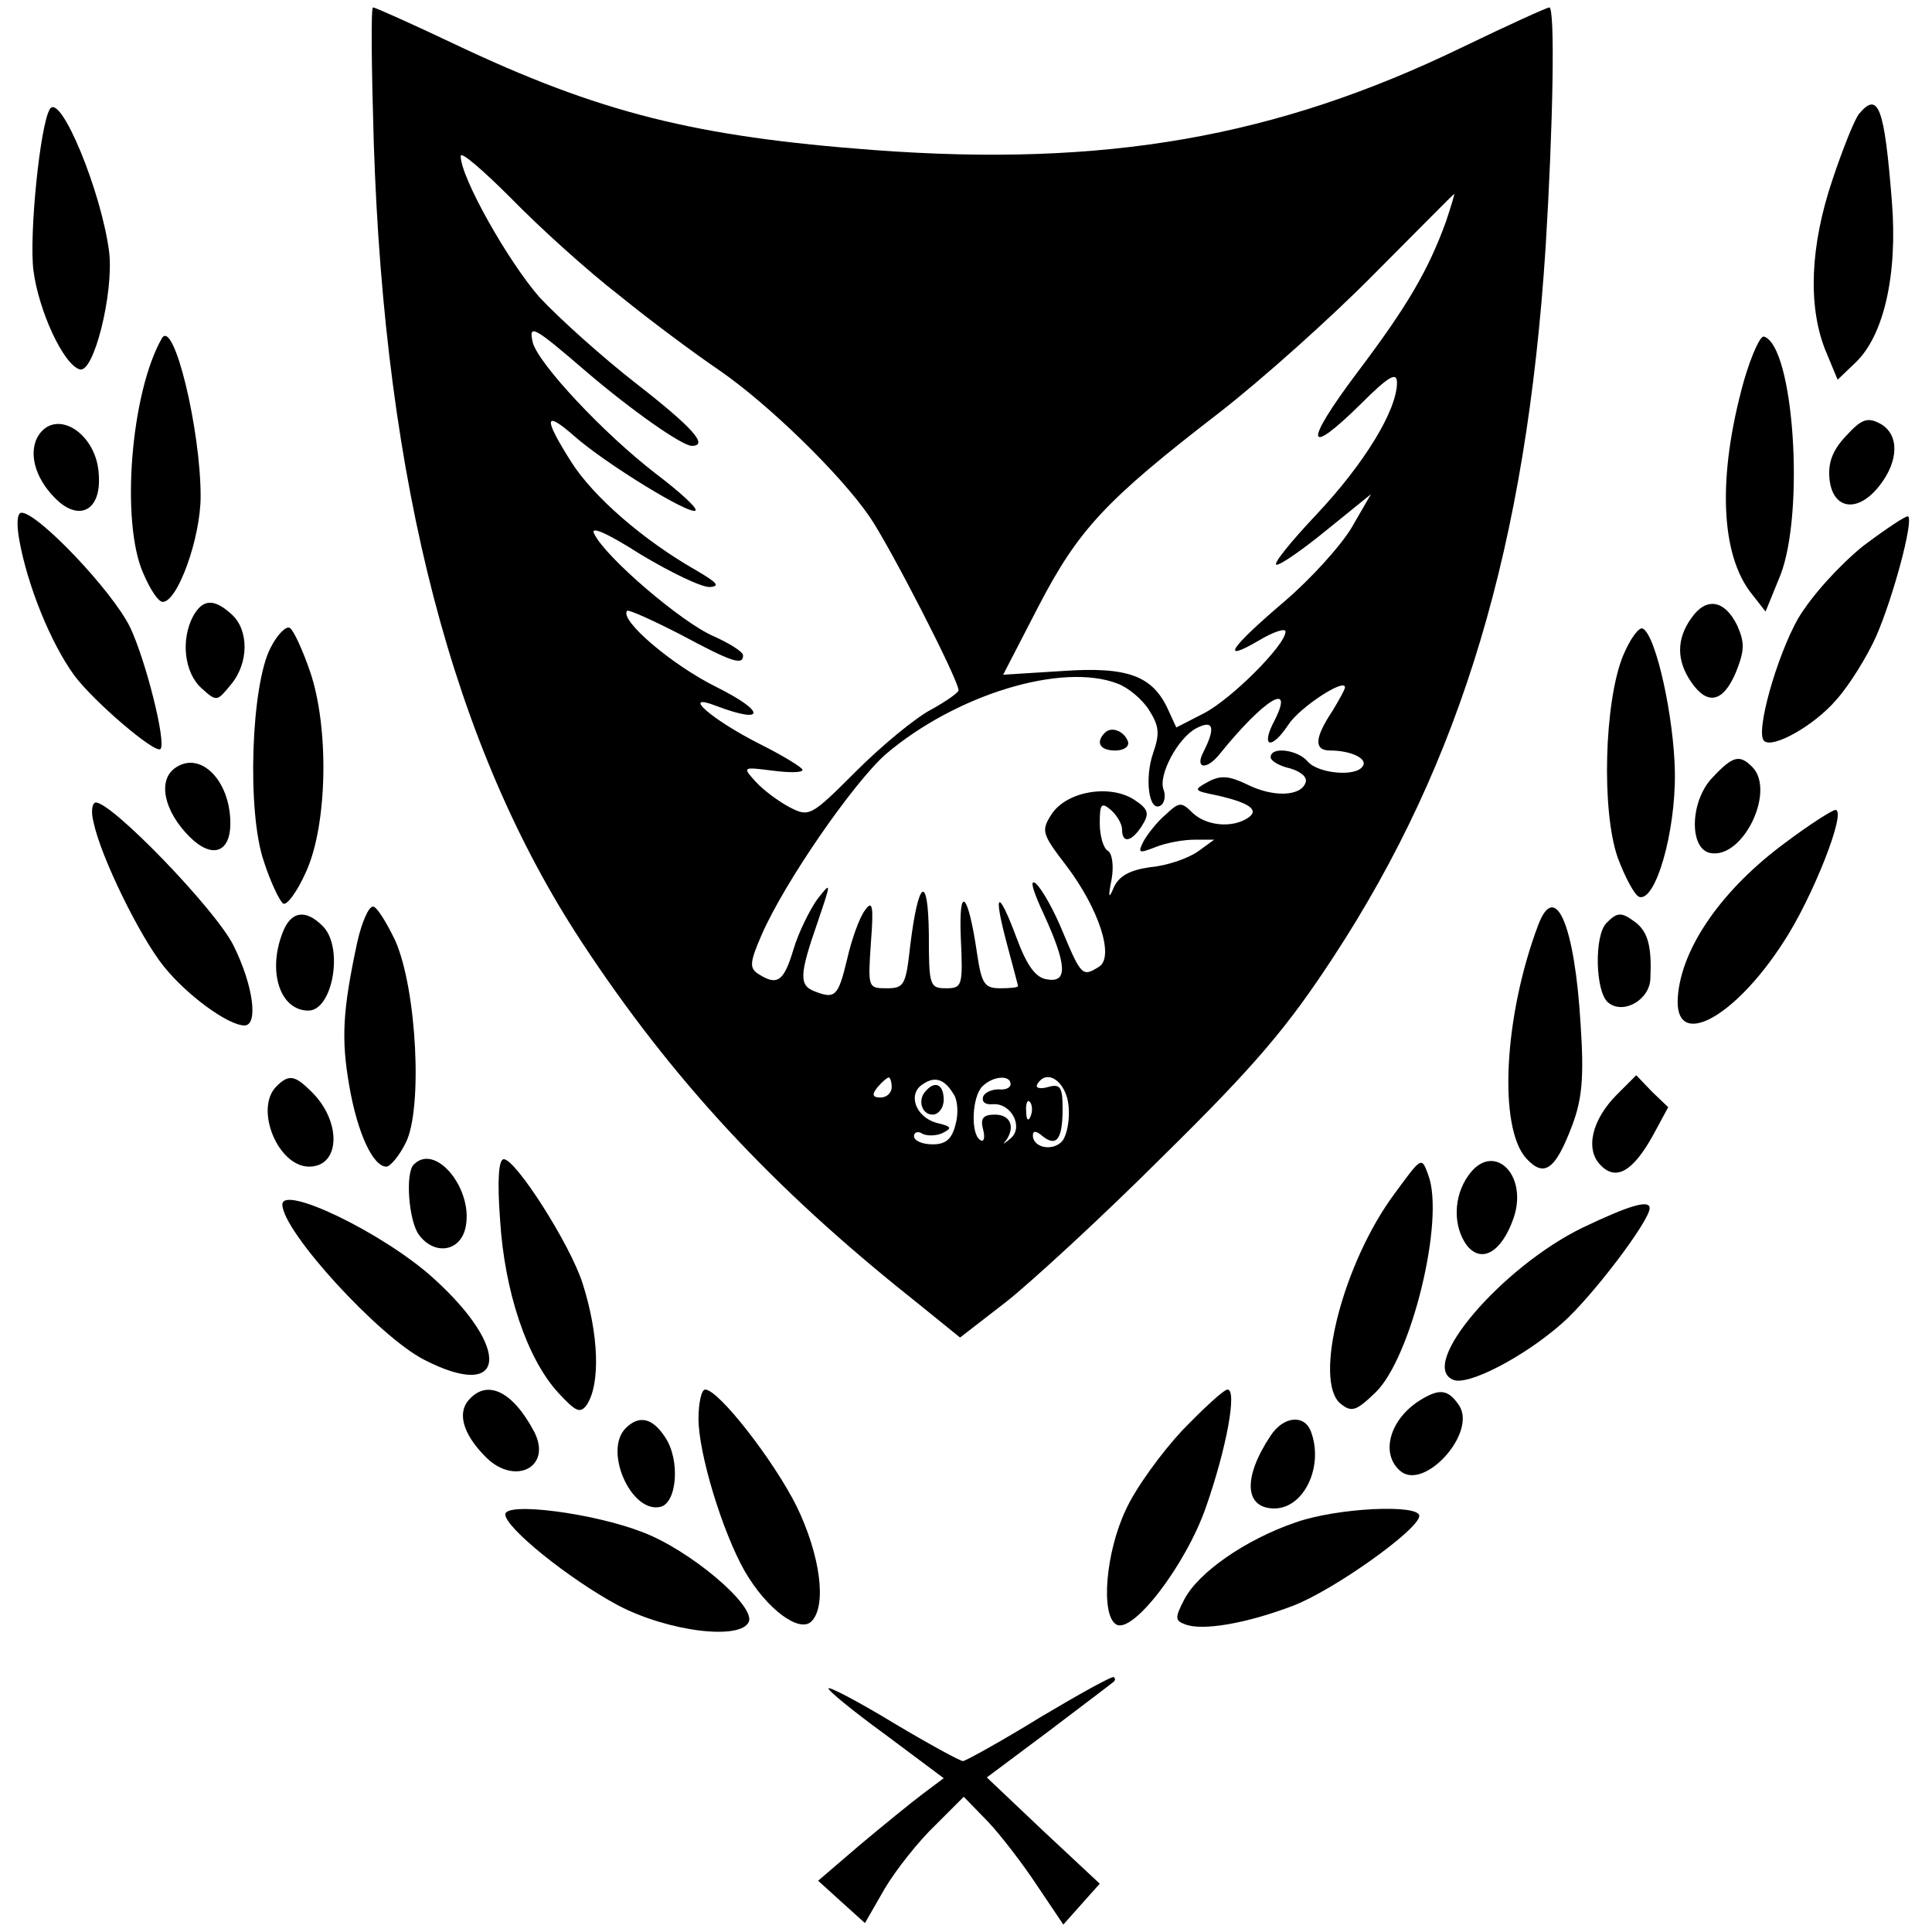 <?xml version="1.0" standalone="no"?>
<!DOCTYPE svg PUBLIC "-//W3C//DTD SVG 20010904//EN"
 "http://www.w3.org/TR/2001/REC-SVG-20010904/DTD/svg10.dtd">
<svg version="1.0" xmlns="http://www.w3.org/2000/svg"
 width="260pt" height="260pt" viewBox="0 0 260 260"
 preserveAspectRatio="xMidYMid meet">
<g transform="translate(0,260) scale(0.1,-0.1)"
fill="#000000" stroke="none">
<path d="M503 2408 c15 -461 107 -813 280 -1076 121 -184 256 -330 446 -481
l63 -51 62 48 c33 26 129 114 212 197 123 121 167 173 229 268 172 263 259
553 285 954 10 162 13 323 5 323 -3 0 -56 -24 -118 -54 -250 -121 -480 -161
-790 -138 -241 18 -370 50 -566 143 -57 27 -106 49 -109 49 -3 0 -2 -82 1
-182z m331 -206 c43 -35 104 -80 135 -101 65 -45 161 -138 201 -196 27 -39
120 -220 120 -234 0 -3 -17 -15 -37 -26 -21 -11 -66 -48 -101 -83 -61 -61 -63
-62 -90 -48 -15 8 -35 23 -45 34 -18 20 -18 20 22 15 23 -3 41 -3 41 1 0 3
-26 19 -58 35 -65 33 -107 70 -58 51 66 -25 67 -8 1 25 -61 30 -132 91 -121
103 2 2 35 -13 72 -32 69 -37 84 -42 84 -28 0 5 -18 16 -40 26 -42 18 -144
105 -160 137 -7 12 15 3 62 -27 40 -24 81 -44 93 -44 15 1 10 6 -19 23 -70 40
-137 98 -167 145 -38 60 -37 71 4 35 42 -37 156 -107 163 -100 3 3 -21 25 -54
50 -70 54 -157 147 -165 176 -6 26 1 22 73 -40 61 -52 128 -99 141 -99 23 0 2
24 -75 84 -45 35 -104 88 -130 116 -42 48 -106 161 -106 190 0 7 30 -19 68
-57 37 -38 102 -97 146 -131z m1112 100 c-24 -66 -52 -114 -120 -204 -72 -96
-69 -115 6 -41 37 37 48 43 48 28 0 -37 -44 -109 -108 -177 -35 -37 -60 -68
-54 -68 6 0 36 21 69 48 l58 47 -26 -45 c-15 -25 -55 -69 -90 -99 -74 -63 -88
-84 -35 -53 20 12 36 17 36 12 0 -18 -73 -91 -110 -110 l-37 -19 -11 24 c-21
46 -55 58 -142 52 l-80 -5 47 91 c54 104 90 143 243 261 58 45 152 129 210
188 58 58 106 107 107 107 1 1 -4 -16 -11 -37z m-442 -622 c14 -5 33 -21 42
-35 14 -22 15 -32 6 -58 -12 -34 -6 -81 10 -71 5 3 7 13 4 21 -8 19 19 70 44
83 23 12 26 1 10 -31 -13 -24 4 -26 22 -3 59 73 101 99 73 44 -19 -36 -4 -40
19 -5 15 23 76 63 76 50 0 -3 -8 -17 -17 -32 -24 -36 -25 -53 -3 -53 28 0 51
-11 44 -21 -9 -15 -60 -10 -74 6 -13 16 -50 21 -50 6 0 -5 12 -12 26 -15 14
-4 24 -12 21 -19 -6 -19 -44 -20 -78 -3 -25 12 -36 13 -53 4 -20 -11 -20 -12
10 -18 45 -10 60 -20 43 -31 -22 -14 -56 -10 -74 7 -15 15 -18 15 -36 -2 -12
-10 -25 -27 -30 -36 -8 -16 -7 -17 16 -8 15 6 38 10 53 10 l26 0 -22 -16 c-13
-9 -41 -19 -64 -21 -28 -4 -42 -12 -49 -27 -7 -17 -8 -14 -3 11 3 17 1 34 -5
38 -6 3 -11 20 -11 37 0 26 2 29 15 18 8 -7 15 -19 15 -26 0 -20 13 -17 27 5
10 16 9 22 -11 35 -33 21 -91 11 -111 -20 -14 -22 -13 -26 20 -69 44 -58 65
-123 44 -136 -22 -14 -24 -12 -48 45 -12 30 -29 60 -37 67 -9 7 -4 -10 11 -42
31 -68 32 -92 4 -87 -15 2 -27 18 -41 56 -25 67 -32 63 -13 -8 8 -30 15 -56
15 -57 0 -2 -11 -3 -24 -3 -21 0 -25 6 -31 46 -12 83 -25 96 -22 22 3 -65 2
-68 -20 -68 -22 0 -23 4 -23 73 -1 82 -14 74 -25 -15 -6 -54 -8 -58 -32 -58
-25 0 -25 1 -21 61 4 51 2 58 -8 44 -7 -9 -18 -39 -24 -66 -12 -50 -16 -54
-44 -43 -21 8 -20 23 4 92 19 56 19 56 0 32 -10 -14 -25 -44 -32 -67 -13 -44
-22 -50 -47 -34 -13 8 -12 16 4 53 31 71 123 204 167 243 94 80 237 124 312
95z m-304 -543 c0 -8 -7 -14 -15 -14 -11 0 -12 4 -4 14 6 7 13 13 15 13 2 0 4
-6 4 -13z m83 -9 c6 -8 7 -27 3 -41 -5 -20 -13 -27 -31 -27 -14 0 -25 5 -25
11 0 5 5 7 10 4 6 -4 19 -4 28 0 14 7 13 9 -8 14 -28 8 -39 39 -18 52 16 11
29 7 41 -13z m77 13 c0 -5 -7 -8 -16 -7 -9 0 -19 -4 -21 -10 -2 -7 3 -11 13
-10 25 2 42 -31 24 -46 -8 -7 -12 -9 -7 -4 14 19 7 36 -14 36 -16 0 -20 -5
-16 -20 3 -11 1 -18 -4 -14 -13 8 -11 58 3 72 14 14 38 16 38 3z m78 -29 c2
-18 -2 -39 -8 -47 -12 -15 -40 -10 -40 7 0 7 5 6 13 -1 19 -15 27 -4 27 37 0
29 -3 34 -20 29 -11 -3 -17 -1 -14 4 13 22 39 3 42 -29z m-51 -14 c-3 -8 -6
-5 -6 6 -1 11 2 17 5 13 3 -3 4 -12 1 -19z"/>
<path d="M1487 1614 c-13 -13 -7 -24 14 -24 11 0 19 5 17 12 -5 14 -22 21 -31
12z"/>
<path d="M1247 1133 c-13 -12 -7 -33 8 -33 8 0 15 9 15 20 0 20 -11 26 -23 13z"/>
<path d="M67 2453 c-13 -21 -28 -169 -22 -217 7 -54 40 -126 62 -133 19 -7 46
102 40 157 -10 81 -66 217 -80 193z"/>
<path d="M2502 2447 c-6 -7 -22 -47 -36 -89 -30 -89 -33 -169 -10 -228 l17
-41 24 23 c38 36 57 118 49 217 -10 126 -18 149 -44 118z"/>
<path d="M218 2145 c-42 -73 -56 -248 -25 -317 9 -21 20 -38 26 -38 20 0 51
86 51 142 0 90 -36 239 -52 213z"/>
<path d="M2347 2088 c-36 -129 -32 -235 11 -288 l18 -23 20 49 c33 85 18 308
-22 321 -5 2 -17 -25 -27 -59z"/>
<path d="M2484 2013 c-18 -19 -24 -36 -22 -57 4 -42 38 -47 67 -10 27 34 27
70 1 84 -17 9 -25 6 -46 -17z"/>
<path d="M50 2011 c-12 -24 -1 -59 29 -86 30 -26 57 -10 54 35 -2 58 -60 93
-83 51z"/>
<path d="M26 1873 c11 -61 42 -138 74 -182 26 -35 109 -106 116 -99 8 9 -20
120 -41 164 -24 49 -124 154 -146 154 -6 0 -7 -15 -3 -37z"/>
<path d="M2507 1865 c-33 -27 -69 -67 -87 -97 -29 -51 -58 -154 -46 -165 11
-11 67 20 97 55 18 20 42 59 54 86 23 53 50 154 43 161 -2 2 -29 -16 -61 -40z"/>
<path d="M260 1771 c-17 -32 -12 -76 11 -97 21 -19 21 -18 40 5 24 29 24 73 1
94 -24 22 -39 21 -52 -2z"/>
<path d="M2276 1768 c-20 -28 -20 -57 0 -86 22 -32 43 -27 60 13 12 30 12 40
2 63 -17 35 -42 39 -62 10z"/>
<path d="M364 1728 c-26 -50 -32 -220 -9 -287 9 -28 21 -53 26 -57 5 -3 19 16
31 43 29 64 31 195 5 270 -10 29 -22 55 -27 58 -5 3 -17 -9 -26 -27z"/>
<path d="M2184 1717 c-25 -62 -29 -208 -7 -271 10 -27 23 -51 29 -53 22 -7 49
87 48 167 -1 73 -25 184 -43 194 -5 3 -17 -13 -27 -37z"/>
<path d="M235 1566 c-23 -17 -14 -58 20 -92 30 -30 55 -22 55 18 0 58 -41 99
-75 74z"/>
<path d="M2304 1553 c-30 -32 -31 -96 -2 -101 44 -8 88 84 56 116 -17 17 -26
15 -54 -15z"/>
<path d="M126 1493 c10 -47 62 -153 94 -193 31 -39 87 -80 109 -80 19 0 12 54
-15 108 -24 48 -163 192 -185 192 -5 0 -7 -12 -3 -27z"/>
<path d="M2404 1467 c-86 -63 -141 -142 -146 -208 -6 -73 75 -31 142 73 39 59
86 178 70 178 -4 0 -34 -19 -66 -43z"/>
<path d="M481 1333 c-20 -93 -22 -131 -11 -194 11 -64 32 -109 50 -109 5 0 17
14 26 32 23 45 15 206 -14 272 -12 25 -25 46 -30 46 -6 0 -15 -21 -21 -47z"/>
<path d="M2070 1355 c-46 -122 -54 -272 -16 -314 24 -26 39 -16 62 45 13 35
16 64 11 137 -8 133 -34 193 -57 132z"/>
<path d="M380 1344 c-20 -52 -3 -104 35 -104 33 0 48 86 19 114 -23 23 -43 20
-54 -10z"/>
<path d="M2162 1358 c-17 -17 -15 -93 2 -107 20 -17 56 3 57 32 2 42 -3 62
-19 75 -20 15 -25 15 -40 0z"/>
<path d="M372 1138 c-30 -30 2 -108 44 -108 42 0 44 60 4 100 -23 23 -31 25
-48 8z"/>
<path d="M2176 1127 c-34 -34 -43 -74 -22 -95 21 -22 44 -8 71 41 l20 37 -22
21 -21 22 -26 -26z"/>
<path d="M557 1033 c-12 -11 -7 -77 7 -95 20 -27 54 -23 62 8 13 51 -39 117
-69 87z"/>
<path d="M673 958 c6 -96 36 -186 78 -232 24 -26 30 -29 39 -16 18 28 16 94
-6 163 -17 53 -90 167 -106 167 -7 0 -9 -28 -5 -82z"/>
<path d="M1877 994 c-70 -94 -110 -252 -73 -283 15 -12 21 -10 47 15 48 46 94
233 71 293 -9 25 -9 24 -45 -25z"/>
<path d="M1976 1018 c-20 -28 -21 -68 -2 -94 20 -25 47 -9 63 37 20 59 -28
104 -61 57z"/>
<path d="M380 979 c0 -36 130 -178 191 -209 111 -57 118 15 11 111 -67 60
-202 125 -202 98z"/>
<path d="M2130 948 c-109 -53 -223 -186 -174 -205 20 -8 95 31 146 76 40 35
118 138 118 155 0 12 -27 4 -90 -26z"/>
<path d="M630 715 c-14 -17 -7 -44 21 -73 39 -43 93 -18 68 31 -29 55 -64 72
-89 42z"/>
<path d="M940 691 c0 -47 32 -152 62 -205 30 -52 74 -84 90 -68 21 21 12 89
-20 155 -31 62 -105 157 -123 157 -5 0 -9 -18 -9 -39z"/>
<path d="M1591 675 c-28 -30 -63 -78 -76 -107 -27 -57 -34 -141 -13 -154 22
-14 94 80 121 158 28 80 42 158 29 158 -5 0 -32 -25 -61 -55z"/>
<path d="M1915 718 c-44 -25 -59 -74 -30 -98 32 -26 102 51 79 88 -14 21 -25
24 -49 10z"/>
<path d="M842 678 c-30 -30 7 -114 46 -106 23 4 28 63 7 94 -17 26 -35 30 -53
12z"/>
<path d="M1710 668 c-38 -57 -35 -98 5 -98 40 0 67 57 49 104 -9 23 -37 20
-54 -6z"/>
<path d="M680 562 c0 -18 86 -87 151 -122 68 -36 167 -48 177 -22 7 23 -80 96
-143 120 -67 26 -185 41 -185 24z"/>
<path d="M1743 551 c-67 -23 -130 -67 -149 -103 -13 -25 -13 -29 1 -34 23 -9
82 1 145 25 55 21 170 103 170 121 0 16 -111 11 -167 -9z"/>
<path d="M1400 289 c-52 -32 -99 -58 -104 -59 -4 0 -46 23 -93 51 -46 28 -86
49 -88 47 -2 -2 32 -30 76 -62 l79 -59 -28 -21 c-16 -12 -54 -43 -85 -69 l-56
-48 32 -29 31 -28 27 47 c15 25 45 63 67 84 l39 39 33 -34 c17 -18 47 -57 66
-86 l35 -52 24 27 25 28 -76 71 -76 72 83 62 c46 35 86 65 88 67 2 2 2 4 0 6
-2 2 -47 -23 -99 -54z"/>
</g>
</svg>
